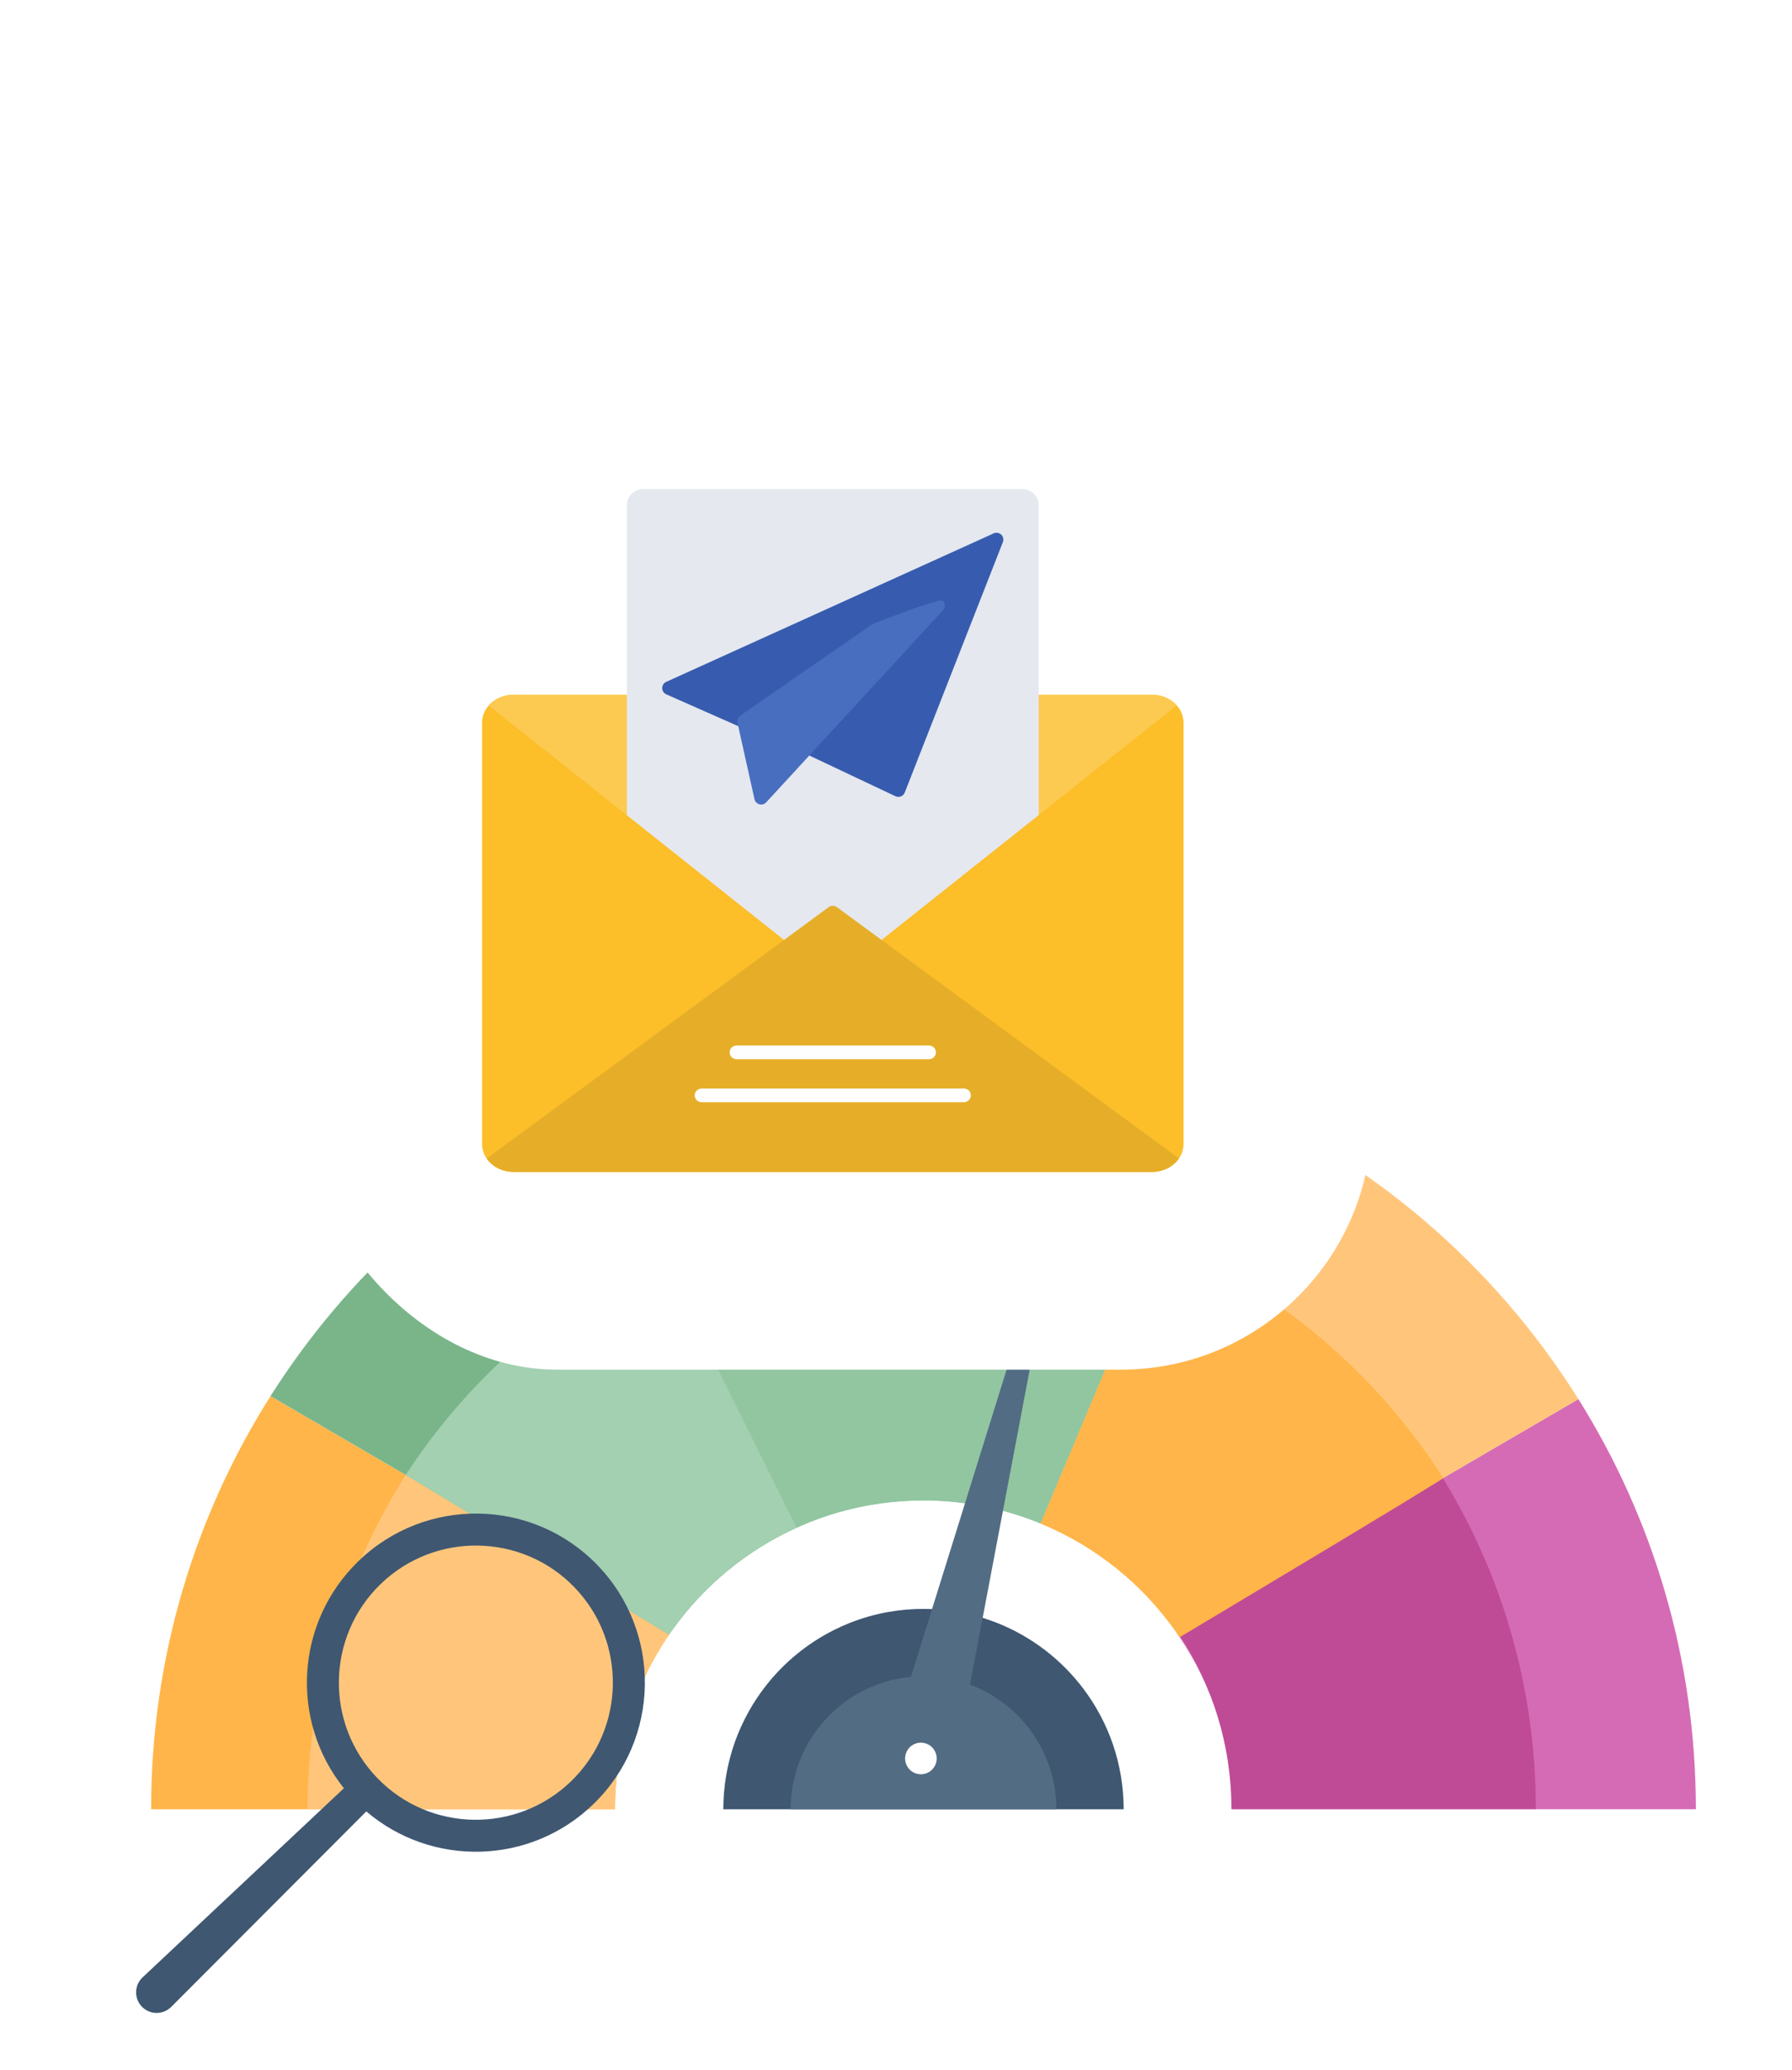 <svg width="291" height="336" viewBox="0 0 291 336" fill="none" xmlns="http://www.w3.org/2000/svg">
<g clip-path="url(#clip0_2078_1201)">
<path d="M198.279 177.841L188.367 201.234L168.856 247.275C168.638 247.184 168.415 247.098 168.198 247.011C162.548 244.802 156.397 243.586 149.967 243.586C145.188 243.586 140.571 244.255 136.197 245.502C134.056 246.115 131.975 246.865 129.955 247.746L127.146 242.254L127.141 242.249V242.244L107.169 203.19L95.596 180.562C112.044 172.633 130.482 168.189 149.962 168.189C167.038 168.189 183.314 171.604 198.152 177.791C198.198 177.811 198.238 177.826 198.279 177.841Z" fill="#A2D0B1"/>
<path d="M109.144 264.664C108.971 264.907 108.799 265.155 108.627 265.403C103.114 273.454 99.879 283.203 99.874 293.701V293.726H24.539C24.539 269.057 31.647 246.054 43.928 226.649L65.89 239.452L109.144 264.664Z" fill="#FFB549"/>
<path d="M129.955 247.751C129.763 247.837 129.576 247.918 129.388 248.005C129.353 248.02 129.317 248.035 129.282 248.05C121.187 251.729 114.246 257.494 109.143 264.664L65.889 239.447L43.928 226.643C56.458 206.848 74.369 190.802 95.601 180.567L107.174 203.195L127.146 242.249V242.254L127.151 242.259L129.955 247.751Z" fill="#79B589"/>
<path d="M200.056 293.721V293.696C200.051 283.365 196.922 273.758 191.561 265.783C191.419 265.566 191.267 265.353 191.121 265.135L234.354 239.933L256.31 227.13C268.4 246.429 275.391 269.259 275.391 293.716H200.056V293.721Z" fill="#D66BB5"/>
<path d="M256.316 227.135L234.359 239.938L191.126 265.14C185.653 257.261 177.973 251.024 168.987 247.331C168.947 247.31 168.901 247.295 168.861 247.275L188.372 201.234L198.284 177.841C222.346 187.904 242.606 205.252 256.316 227.135Z" fill="#FFC67B"/>
<path d="M168.982 247.331C168.942 247.31 168.896 247.295 168.856 247.275C168.638 247.184 168.415 247.098 168.197 247.011C162.548 244.802 156.397 243.586 149.967 243.586C145.188 243.586 140.571 244.255 136.197 245.502C134.056 246.115 131.975 246.865 129.955 247.746C129.763 247.832 129.576 247.913 129.388 247.999L107.169 203.19C120.144 197.029 134.648 193.589 149.962 193.589C163.57 193.589 176.54 196.309 188.366 201.234C188.376 201.239 168.982 247.331 168.982 247.331Z" fill="#91C6A0"/>
<path d="M108.627 265.403C103.114 273.454 99.879 283.203 99.874 293.701H49.943C49.943 274.027 56.099 254.926 65.89 239.447L108.627 265.403Z" fill="#FFC67B"/>
<path d="M129.389 248.005C129.353 248.02 129.318 248.035 129.282 248.05C121.187 251.729 114.247 257.494 109.144 264.664C108.972 264.907 108.799 265.155 108.627 265.403L65.89 239.447C75.858 224.009 90.514 211.226 107.169 203.195L129.389 248.005Z" fill="#A2D0B1"/>
<path d="M249.405 293.701H199.97C199.965 283.253 196.867 273.541 191.561 265.479L234.339 240.009C243.882 255.569 249.405 273.971 249.405 293.701Z" fill="#BF4B96"/>
<path d="M191.561 265.789C191.419 265.571 191.268 265.358 191.121 265.14C185.648 257.261 177.968 251.024 168.982 247.331L188.367 201.234C207.316 209.153 223.435 222.798 234.354 239.938C234.496 240.156 191.561 265.789 191.561 265.789Z" fill="#FFB549"/>
<path d="M182.469 293.721H117.461C117.461 286.116 120.069 279.119 124.438 273.581C127.374 269.857 131.11 266.792 135.388 264.638C136.233 264.213 137.104 263.823 137.99 263.468C140.02 262.662 142.146 262.054 144.353 261.674C146.176 261.355 148.049 261.193 149.963 261.193C153.906 261.193 157.693 261.897 161.191 263.189C161.455 263.286 161.718 263.387 161.981 263.493C167.514 265.697 172.293 269.376 175.847 274.047C180.004 279.509 182.469 286.329 182.469 293.721Z" fill="#3F5771"/>
<path d="M171.539 293.721H128.391C128.391 288.112 130.527 283.005 134.026 279.165C135.524 277.523 137.271 276.114 139.205 274.995C140.404 274.301 141.675 273.723 143.007 273.272C145.092 272.563 147.32 272.162 149.633 272.127C149.745 272.122 149.851 272.122 149.962 272.122C152.367 272.122 154.676 272.517 156.837 273.242C157.131 273.343 157.425 273.444 157.713 273.556C161.054 274.843 163.996 276.94 166.294 279.6C169.564 283.395 171.539 288.33 171.539 293.721Z" fill="#526C84"/>
<path d="M151.294 291.37C150.292 291.715 149.173 291.786 148.069 291.502C147.897 291.456 147.725 291.406 147.563 291.345C147.396 291.284 147.234 291.218 147.077 291.142C144.865 290.114 143.543 287.737 143.867 285.285C143.873 285.245 143.883 285.199 143.893 285.163L144.581 282.954L147.29 274.26L150.358 264.415L155.268 248.658L156.984 243.156V243.151V243.146L166.411 212.882C166.517 212.533 166.882 212.33 167.231 212.421L168.385 212.715C168.734 212.806 168.957 213.151 168.886 213.506L161.834 250.715L158.685 267.334L156.645 278.08L155.045 286.506L154.823 287.692L154.777 287.94C154.767 287.986 154.757 288.026 154.742 288.067C154.114 289.658 152.833 290.843 151.294 291.37Z" fill="#526C84"/>
<path d="M147.153 284.545C147.664 283.223 149.148 282.569 150.469 283.081C151.79 283.593 152.443 285.077 151.932 286.4C151.421 287.722 149.937 288.376 148.616 287.864C147.295 287.352 146.642 285.863 147.153 284.545Z" fill="white"/>
<path d="M55.845 290.308L23.156 321.008C21.811 322.27 21.744 324.386 23.005 325.73C24.265 327.075 26.381 327.14 27.725 325.878C27.747 325.855 27.778 325.825 27.805 325.804L59.486 294.068C70.122 303.15 86.121 302.815 96.372 292.875C107.257 282.32 107.531 264.936 96.987 254.052C86.445 243.168 69.071 242.906 58.186 253.461C47.93 263.399 47.095 279.39 55.845 290.308ZM61.789 257.181C70.602 248.633 84.724 248.846 93.26 257.663C101.799 266.474 101.577 280.604 92.76 289.151C83.947 297.699 69.825 297.486 61.288 288.669C52.752 279.853 52.972 265.728 61.789 257.181Z" fill="#3F5771"/>
</g>
<g filter="url(#filter0_d_2078_1201)">
<rect x="64" y="29" width="173" height="173" rx="40.706" fill="white"/>
<g clip-path="url(#clip1_2078_1201)">
<path fill-rule="evenodd" clip-rule="evenodd" d="M201.308 169.903H97.659C94.829 169.903 92.527 167.869 92.527 165.371V96.961C92.527 94.461 94.829 92.428 97.659 92.428H117.152C117.502 92.428 117.814 92.589 118.016 92.84H180.948C181.153 92.589 181.465 92.428 181.812 92.428H201.308C204.137 92.428 206.439 94.461 206.439 96.961V165.371C206.439 167.869 204.137 169.903 201.308 169.903Z" fill="#FCBE29"/>
<path fill-rule="evenodd" clip-rule="evenodd" d="M93.605 94.185C94.544 93.116 96.011 92.428 97.659 92.428H117.153C117.502 92.428 117.814 92.589 118.016 92.84H180.948C181.153 92.589 181.465 92.428 181.812 92.428H201.308C202.942 92.428 204.403 93.107 205.342 94.165L156.254 133.144C156.049 133.306 155.805 133.386 155.562 133.386C155.235 133.386 154.91 133.242 154.691 132.963C154.433 132.641 154.387 132.22 154.529 131.861L149.516 128.284L144.471 131.962C144.567 132.296 144.507 132.672 144.273 132.966C144.055 133.242 143.73 133.386 143.403 133.386C143.16 133.386 142.915 133.306 142.711 133.144L93.605 94.185Z" fill="#FCCA51"/>
<path fill-rule="evenodd" clip-rule="evenodd" d="M182.925 92.428V111.965L156.254 133.144C156.049 133.306 155.804 133.386 155.562 133.386C155.235 133.386 154.91 133.242 154.691 132.964C154.433 132.641 154.386 132.22 154.529 131.862L149.516 128.284L144.471 131.962C144.567 132.296 144.507 132.672 144.273 132.966C144.055 133.242 143.73 133.386 143.403 133.386C143.16 133.386 142.915 133.306 142.71 133.144L116.04 111.985V92.428V61.697C116.04 60.243 117.224 59.061 118.677 59.061H180.289C181.743 59.061 182.925 60.243 182.925 61.697V92.428Z" fill="#E5E8EF"/>
<path fill-rule="evenodd" clip-rule="evenodd" d="M201.308 169.903H97.659C95.804 169.903 94.177 169.031 93.275 167.726L148.823 126.908C149.215 126.621 149.749 126.621 150.141 126.908L205.698 167.715C204.799 169.026 203.167 169.903 201.308 169.903Z" fill="#E6AE28"/>
<path fill-rule="evenodd" clip-rule="evenodd" d="M170.788 158.581H128.176C127.561 158.581 127.062 158.085 127.062 157.468C127.062 156.854 127.561 156.358 128.176 156.358H170.788C171.404 156.358 171.901 156.854 171.901 157.468C171.901 158.085 171.402 158.581 170.788 158.581ZM165.113 151.603H133.85C133.235 151.603 132.737 151.104 132.737 150.49C132.737 149.875 133.235 149.377 133.85 149.377H165.113C165.728 149.377 166.226 149.875 166.226 150.49C166.226 151.104 165.728 151.603 165.113 151.603Z" fill="#FEFEFE"/>
<path fill-rule="evenodd" clip-rule="evenodd" d="M160.134 109.017C159.972 109.017 159.809 108.982 159.658 108.91L144.93 101.949C144.373 101.687 144.137 101.023 144.4 100.467L144.409 100.449L136.068 97.275C135.867 97.64 135.487 97.853 135.09 97.853C134.939 97.853 134.785 97.822 134.641 97.758L122.446 92.371C122.045 92.192 121.785 91.796 121.783 91.358C121.781 90.919 122.037 90.521 122.437 90.34L175.599 66.241L175.608 66.236L175.623 66.229L175.634 66.225L175.648 66.218L175.661 66.214L175.672 66.209L175.688 66.203L175.697 66.201L175.723 66.192L175.741 66.185L175.748 66.183L175.768 66.178L175.772 66.176L175.799 66.169L175.821 66.163H175.826L175.85 66.158H175.853L175.877 66.154L175.904 66.149L175.93 66.145L175.957 66.143L175.984 66.14L175.986 66.138H176.013L176.04 66.136H176.066H176.093L176.12 66.138H176.146H176.149L176.173 66.14H176.175L176.2 66.145H176.202L176.227 66.147H176.229L176.253 66.151H176.258L176.28 66.156L176.284 66.158L176.311 66.163L176.333 66.167L176.338 66.169L176.358 66.176H176.365C176.429 66.196 176.491 66.218 176.552 66.247L176.558 66.249L176.578 66.261L176.583 66.263L176.603 66.274L176.627 66.287H176.629C176.658 66.305 176.69 66.325 176.718 66.345V66.347C176.872 66.457 176.999 66.606 177.081 66.79C177.215 67.087 177.208 67.412 177.09 67.69L161.169 108.309C161.056 108.597 160.831 108.824 160.544 108.937C160.412 108.991 160.272 109.017 160.134 109.017Z" fill="#375CAF"/>
<path fill-rule="evenodd" clip-rule="evenodd" d="M137.853 110.259C137.757 110.259 137.661 110.246 137.565 110.222C137.165 110.112 136.857 109.792 136.768 109.389L134.004 96.983C133.906 96.542 134.084 96.084 134.455 95.828L155.866 81.008C156.118 80.835 166.868 76.716 167.319 77.133C167.771 77.549 167.8 78.252 167.384 78.707L138.672 109.899C138.458 110.132 138.16 110.259 137.853 110.259Z" fill="#486EBF"/>
</g>
</g>
<defs>
<filter id="filter0_d_2078_1201" x="0.906" y="0.506" width="270.694" height="270.694" filterUnits="userSpaceOnUse" color-interpolation-filters="sRGB">
<feFlood flood-opacity="0" result="BackgroundImageFix"/>
<feColorMatrix in="SourceAlpha" type="matrix" values="0 0 0 0 0 0 0 0 0 0 0 0 0 0 0 0 0 0 127 0" result="hardAlpha"/>
<feOffset dx="-14.247" dy="20.353"/>
<feGaussianBlur stdDeviation="24.424"/>
<feComposite in2="hardAlpha" operator="out"/>
<feColorMatrix type="matrix" values="0 0 0 0 0 0 0 0 0 0 0 0 0 0 0 0 0 0 0.25 0"/>
<feBlend mode="normal" in2="BackgroundImageFix" result="effect1_dropShadow_2078_1201"/>
<feBlend mode="normal" in="SourceGraphic" in2="effect1_dropShadow_2078_1201" result="shape"/>
</filter>
<clipPath id="clip0_2078_1201">
<rect width="281" height="179" fill="white" transform="translate(10 157)"/>
</clipPath>
<clipPath id="clip1_2078_1201">
<rect width="113.976" height="113.976" fill="white" transform="translate(92.494 57.494)"/>
</clipPath>
</defs>
</svg>
